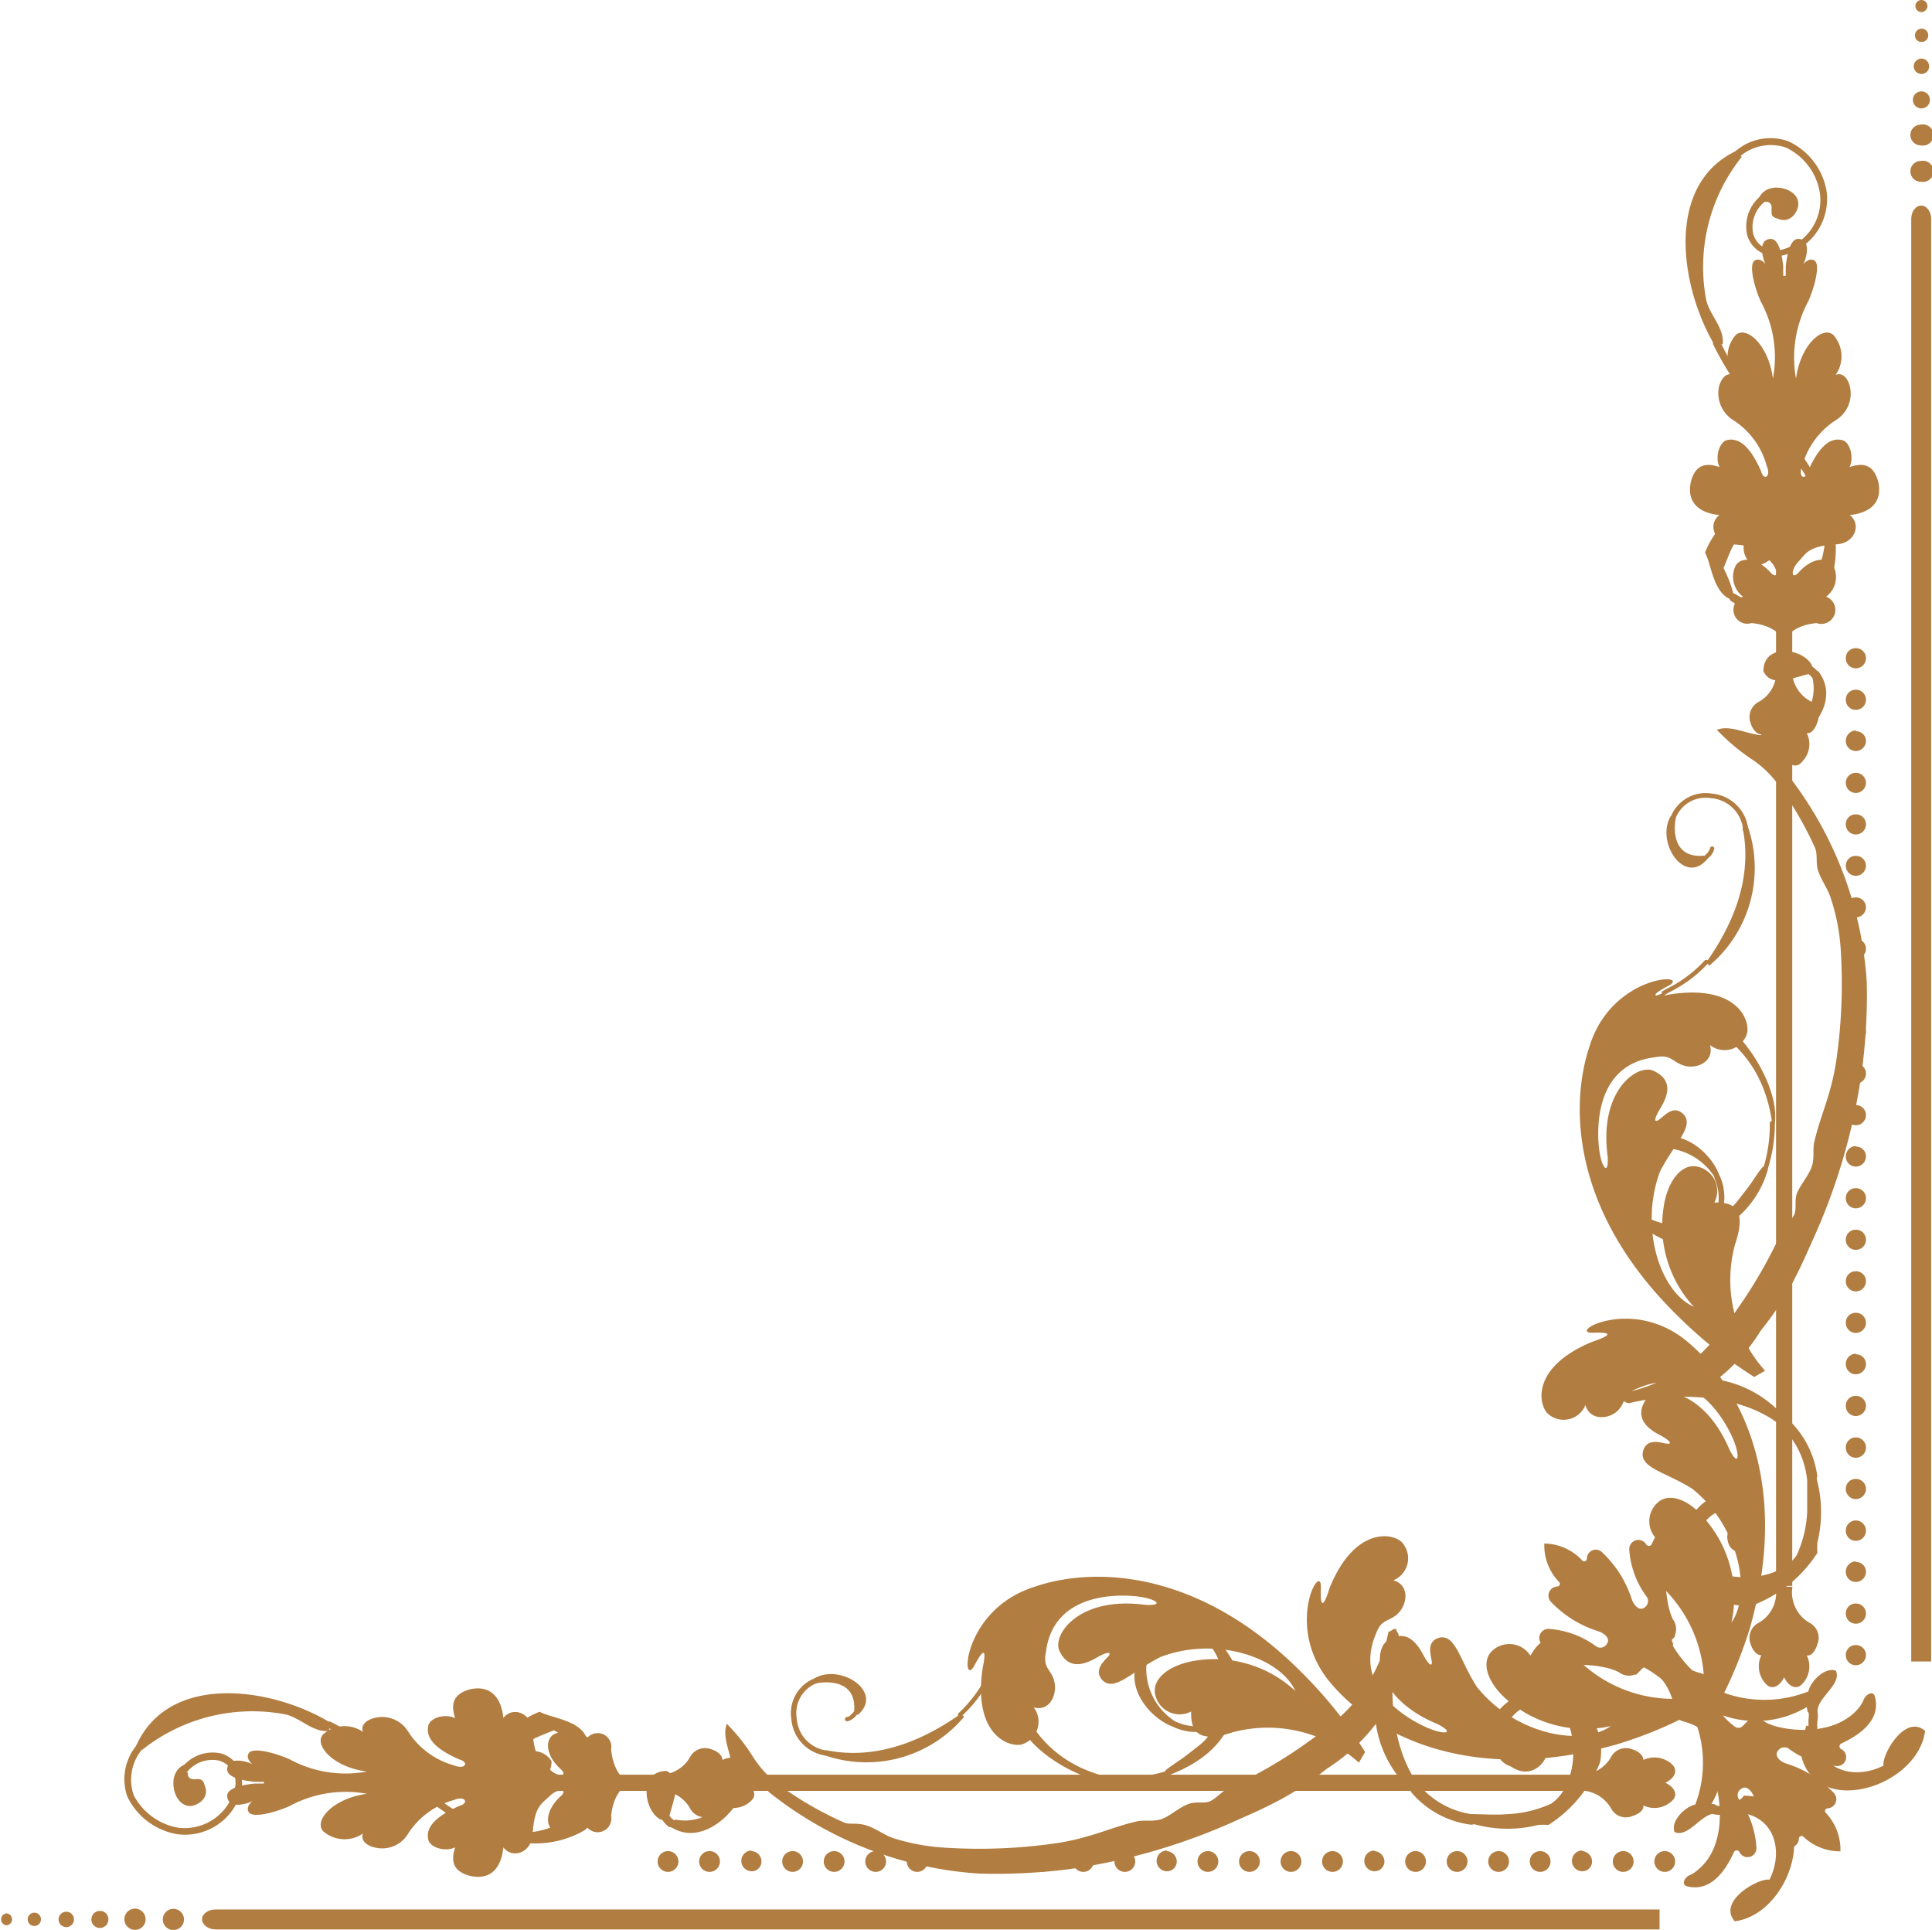 <svg xmlns="http://www.w3.org/2000/svg" viewBox="0 0 93.04 92.92"><defs><style>.cls-1,.cls-2{fill:#b17d41;}.cls-1{fill-rule:evenodd;}</style></defs><g id="レイヤー_2" data-name="レイヤー 2"><g id="レイヤー_1-2" data-name="レイヤー 1"><path class="cls-1" d="M85.66,68.56c-1.66-1.29-4.56-1.63-7.2-1-.2,0-.21-.12-.37-.13,0-.2.12-.21.12-.37a7.48,7.48,0,0,0,4.47-2.73,23.11,23.11,0,0,0,3.11-5c.16-.32.5-.58.62-.86s0-.66.12-1,.62-.93.74-1.36,0-.83.13-1.24c.27-1.14.74-2.07,1-3.6a25.74,25.74,0,0,0,.25-5.46,9.8,9.8,0,0,0-.5-2.61c-.15-.46-.5-.89-.62-1.37-.08-.33,0-.71-.12-1A16.68,16.68,0,0,0,85.79,38a5.07,5.07,0,0,0-1.5-1.49,9.89,9.89,0,0,1-1.61-1.37c.77-.3,1.69.4,2.61.25a2.26,2.26,0,0,0,2-2.73l.17-.16.08-.21c1.25,1.55-.64,3.55-2.23,3.84-.1.53.5.8.74,1.12a18.12,18.12,0,0,1,3.85,10.06,27.89,27.89,0,0,1-.25,4.34,29.29,29.29,0,0,1-2.36,8.07c-.34.77-.61,1.37-1,2.11a14.94,14.94,0,0,1-1.49,2.23,9,9,0,0,1-2.11,2.36A5.43,5.43,0,0,1,86,68.31l-.21.09Z"/><path class="cls-1" d="M87.09,32.21l.06.23c-.85.2-1.83.69-2.23-.12,0-1.41,2-1.09,2.35-.25Z"/><path class="cls-1" d="M87.25,71.11l.15-.19a6.11,6.11,0,0,1,.12,3.35,4.08,4.08,0,0,0,0,.5,6.41,6.41,0,0,1-3,2.48c-1.37.27-2.3-.48-3.35-1.12-.84-2.1.78-5.08,2.86-3.85l-.19.15.06.23A1.79,1.79,0,0,0,81.81,75c.58,1.21,3.75,1.35,4.72-.13a5.6,5.6,0,0,0,.5-2.11c0-.56,0-1.09,0-1.74Z"/><path class="cls-1" d="M84.52,73.09l.15-.18c1.1,1.48-1.41,2.63-1.49,1.11,0-.73.81-.46,1.11-1Z"/><path class="cls-2" d="M87.63,32.53a.19.19,0,0,1-.36.1,1,1,0,0,0-.28-.24.2.2,0,0,1-.08-.27.21.21,0,0,1,.28-.08,1.26,1.26,0,0,1,.41.38.2.2,0,0,1,0,.11Z"/><path class="cls-2" d="M84.73,73.09a.22.22,0,0,1-.18.21.21.21,0,0,1-.23-.18c0-.21-.21-.37-.53-.5a.2.2,0,0,1,.14-.38,1.06,1.06,0,0,1,.8.83v0Z"/><path class="cls-2" d="M87.5,71.11a.25.25,0,0,1-.22.24.25.25,0,0,1-.27-.22,4.09,4.09,0,0,0-1.35-2.55.24.24,0,0,1,0-.34.25.25,0,0,1,.34,0,4.55,4.55,0,0,1,1.52,2.87v0Z"/><path class="cls-1" d="M68.36,86c-1.29-1.66-1.62-4.56-1-7.2,0-.2-.12-.21-.12-.37-.21,0-.22.12-.37.13A7.55,7.55,0,0,1,64.14,83a23.28,23.28,0,0,1-5,3.11c-.33.17-.59.5-.87.62s-.66,0-1,.12c-.49.16-.94.62-1.37.75s-.82,0-1.24.12c-1.14.27-2.07.74-3.6,1a25.74,25.74,0,0,1-5.46.25A10.23,10.23,0,0,1,43,88.5c-.46-.16-.88-.51-1.36-.63s-.71,0-1-.12a17.06,17.06,0,0,1-2.85-1.61,5.16,5.16,0,0,1-1.49-1.49A9.08,9.08,0,0,0,35,83c-.29.78.4,1.7.26,2.61a2.29,2.29,0,0,1-2.74,2l-.16.16-.21.08c1.55,1.25,3.56-.64,3.85-2.23.52-.1.79.5,1.12.74a18.09,18.09,0,0,0,10,3.85A27.89,27.89,0,0,0,51.48,90a29.52,29.52,0,0,0,8.07-2.35c.77-.34,1.38-.61,2.11-1a14.77,14.77,0,0,0,2.24-1.49A9.15,9.15,0,0,0,66.26,83a5.38,5.38,0,0,0,1.86,3.35l.08-.21Z"/><path class="cls-1" d="M32,87.44l.22.06c.2-.85.7-1.83-.12-2.23-1.4,0-1.08,2-.25,2.36Z"/><path class="cls-1" d="M70.91,87.61l-.19.14a6,6,0,0,0,3.35.12,4.08,4.08,0,0,1,.5,0,6.38,6.38,0,0,0,2.48-3c.27-1.38-.47-2.31-1.11-3.36-2.11-.84-5.09.78-3.85,2.86l.14-.19.23.06a1.79,1.79,0,0,1,2.36-2.11c1.22.58,1.35,3.75-.13,4.72a5.6,5.6,0,0,1-2.11.5c-.55.05-1.09,0-1.74,0Z"/><path class="cls-1" d="M72.9,84.88l-.19.14c1.48,1.1,2.63-1.41,1.11-1.49-.73,0-.46.81-1,1.12Z"/><path class="cls-2" d="M32.33,88a.21.21,0,0,0,.17-.1.2.2,0,0,0-.06-.27.87.87,0,0,1-.25-.28.2.2,0,0,0-.35.2,1.56,1.56,0,0,0,.38.42.23.23,0,0,0,.11,0Z"/><path class="cls-2" d="M72.9,85.08a.2.2,0,0,0,.2-.18.21.21,0,0,0-.18-.23c-.21,0-.37-.21-.49-.53a.21.21,0,0,0-.39.15,1.06,1.06,0,0,0,.83.79Z"/><path class="cls-2" d="M70.91,87.85a.24.24,0,0,0,.24-.22.25.25,0,0,0-.22-.27A4.06,4.06,0,0,1,68.39,86,.25.25,0,0,0,68,86a.24.24,0,0,0,0,.34,4.5,4.5,0,0,0,2.86,1.52Z"/><path class="cls-1" d="M83.28,86.81c.23-.13.46,0,.7-.35,4,.07,2.48,5.67-.44,6.05-.87-1,1.24-2.13,1.67-2,.74-1.44.21-3.32-1.85-3.24V87Z"/><path class="cls-1" d="M82.57,87.11v.22c-.64,0-1.28,1.18-1.93.88-.2-.55.55-1.24,1-1.32A5.66,5.66,0,0,0,81.69,83a5.9,5.9,0,0,0-2.54-2.73l.2-.11,0-.23a3.08,3.08,0,0,1,1.13.26,4.81,4.81,0,0,1,1.94,6.67c.09,0,.17,0,.26.09Z"/><path class="cls-2" d="M78.56,79.9a.18.18,0,0,1,.07-.05,1,1,0,0,1,.83.07.22.22,0,0,1,.08.29.21.21,0,0,1-.29.08.54.54,0,0,0-.46,0,.23.23,0,0,1-.28-.12.21.21,0,0,1,0-.23Z"/><path class="cls-2" d="M82.42,87a.2.2,0,0,1,.18-.06,1.5,1.5,0,0,0,.41,0,1.27,1.27,0,0,1,.34,0,.2.2,0,0,1,.22.2.21.21,0,0,1-.2.22l-.28,0a1.6,1.6,0,0,1-.54,0,.21.21,0,0,1-.13-.36Z"/><path class="cls-1" d="M87,83.08c-.13.23,0,.47-.35.7.07,4,5.67,2.49,6.06-.44-1-.86-2.13,1.25-2,1.67-1.45.75-3.32.22-3.25-1.84h-.23Z"/><path class="cls-1" d="M87.3,82.38h.23c0-.65,1.18-1.29.88-1.94-.55-.19-1.25.56-1.32,1a5.74,5.74,0,0,1-4,.09A5.86,5.86,0,0,1,80.42,79l-.12.21-.23,0a3.19,3.19,0,0,0,.26,1.14A4.81,4.81,0,0,0,87,82.2c.06.09,0,.18.09.26Z"/><path class="cls-2" d="M80.1,78.37a.13.13,0,0,0,0,.07,1,1,0,0,0,.07.82.21.21,0,0,0,.29.08.2.2,0,0,0,.08-.28.61.61,0,0,1,0-.47.21.21,0,0,0-.12-.27.2.2,0,0,0-.22.05Z"/><path class="cls-2" d="M87.15,82.23a.21.21,0,0,0-.06.17,1.19,1.19,0,0,1,0,.41c0,.12,0,.23,0,.35a.23.23,0,0,0,.2.22.23.23,0,0,0,.23-.2,1.45,1.45,0,0,1,0-.29,1.58,1.58,0,0,0,0-.54.2.2,0,0,0-.24-.18.23.23,0,0,0-.12.06Z"/><path class="cls-1" d="M54.11,85.81C52.72,86,50.8,85,49.81,84c-.32-.3-.64-.9-1-1.3A5.65,5.65,0,0,1,48,80.51l-.11,0-.12,0c.21-.34.21-.87.54-1.08l.09.12.14,0c.32,3.29,2.14,5.68,5.53,6.14l0,.14Z"/><path class="cls-1" d="M46.33,82.57l.1.09a6.14,6.14,0,0,1-6.76,1.84l.12-.09,0-.14c2.64.54,5-.68,6.6-1.84Z"/><path class="cls-1" d="M39.33,80.91l-.12-.09c1.23-.76,3.42.65,2.08,1.77v-.16h-.16c.12-1.23-.77-1.56-1.84-1.38Z"/><path class="cls-1" d="M56.22,85.36l-.12-.09c.28-.26.73-.5,1.15-.84s.92-.65,1-1c0-.07-.11-.06-.15-.08l0-.14L58,83.12c1.58-.44,1-3.39.08-4.07-.42-.17-1-.16-1.31-.46l0-.07,0-.08c1.58-.31,2.36,1,2.91,2.15.06,2.84-1.43,4.14-3.45,4.91Z"/><path class="cls-1" d="M56.68,83.06l0,.14c-1.25-.32-2.82-2.14-1.62-3.68l.09.11.14,0A3,3,0,0,0,56.79,83Z"/><path class="cls-2" d="M47.85,80.37h0a.11.11,0,0,1,0,.15l-.12.21a6.38,6.38,0,0,1-1.43,1.91.1.1,0,1,1-.13-.16,6.27,6.27,0,0,0,1.37-1.85l.13-.22a.11.11,0,0,1,.09,0Z"/><path class="cls-2" d="M41.29,82.33a.09.09,0,0,1,.07,0,.09.09,0,0,1,0,.14l-.12.12a.77.77,0,0,1-.43.29.11.11,0,0,1-.12-.09.12.12,0,0,1,.09-.12c.12,0,.21-.11.31-.22l.14-.14.07,0Z"/><path class="cls-2" d="M39.33,80.78a.14.14,0,0,1,.12.09.13.13,0,0,1-.08.16,1.54,1.54,0,0,0-1,1.72,1.66,1.66,0,0,0,1.48,1.54.12.12,0,0,1,.11.14.11.11,0,0,1-.13.11,1.93,1.93,0,0,1-1.72-1.77,1.8,1.8,0,0,1,1.23-2Z"/><path class="cls-2" d="M48.39,79.13a.11.11,0,0,1,.11.11,1.14,1.14,0,0,1,0,.26.13.13,0,0,1-.14.09.12.12,0,0,1-.09-.14,1.23,1.23,0,0,0,0-.2.12.12,0,0,1,.12-.12Z"/><path class="cls-2" d="M56.68,82.92h0a2.23,2.23,0,0,0,1.37.15.13.13,0,0,1,.17.1.15.15,0,0,1-.1.17,2.58,2.58,0,0,1-1.55-.16.15.15,0,0,1-.07-.19.13.13,0,0,1,.13-.08Z"/><path class="cls-2" d="M56.22,85.24a.12.12,0,0,1,.11.08.12.12,0,0,1-.07.15,7.16,7.16,0,0,1-2,.35l-.22,0a.14.14,0,0,1-.13-.11A.13.13,0,0,1,54,85.6h.22a7.34,7.34,0,0,0,2-.34Z"/><path class="cls-2" d="M56.75,78.4a.12.12,0,1,1,0,.23,1.6,1.6,0,0,0-1.46,1,.11.11,0,0,1-.14.07.12.12,0,0,1-.08-.15,1.82,1.82,0,0,1,1.67-1.19Z"/><path class="cls-1" d="M85.46,54.17c.23-1.38-.81-3.3-1.77-4.29-.31-.33-.9-.65-1.3-1A5.5,5.5,0,0,0,80.16,48l0-.11,0-.12c-.33.21-.86.21-1.07.54l.11.09,0,.14c3.29.31,5.68,2.13,6.14,5.53l.14,0Z"/><path class="cls-1" d="M82.22,46.39l.09.11a6.14,6.14,0,0,0,1.84-6.76l-.09.12-.14,0c.54,2.64-.68,5-1.84,6.6Z"/><path class="cls-1" d="M80.56,39.4l-.09-.12c-.77,1.23.65,3.42,1.76,2.07h-.15V41.2c-1.23.12-1.56-.77-1.38-1.84Z"/><path class="cls-1" d="M85,56.28l-.09-.11c-.27.28-.5.73-.84,1.15s-.65.92-1,1c-.07,0-.07-.11-.08-.15l-.14,0-.09-.12c-.44,1.57-3.39,1-4.07.08-.17-.42-.17-1-.46-1.31l-.07,0-.08,0c-.32,1.59,1,2.37,2.15,2.92a4.7,4.7,0,0,0,4.91-3.45Z"/><path class="cls-1" d="M82.71,56.75l.14,0c-.33-1.24-2.14-2.81-3.69-1.61l.12.09,0,.14a3,3,0,0,1,3.38,1.46Z"/><path class="cls-2" d="M80,47.92a.09.09,0,0,0,0,0,.11.11,0,0,0,.15,0l.21-.13a6.35,6.35,0,0,0,1.91-1.42.11.11,0,0,0-.17-.13,6.1,6.1,0,0,1-1.84,1.37l-.22.13a.09.09,0,0,0,0,.09Z"/><path class="cls-2" d="M82,41.35a.11.11,0,0,0,0,.08.11.11,0,0,0,.15,0l.12-.12a.79.79,0,0,0,.28-.43.09.09,0,0,0-.08-.12.1.1,0,0,0-.12.09.69.69,0,0,1-.22.31l-.14.14a.14.14,0,0,0,0,.06Z"/><path class="cls-2" d="M80.43,39.4a.12.12,0,0,0,.09.11.13.13,0,0,0,.16-.08,1.55,1.55,0,0,1,1.71-1,1.68,1.68,0,0,1,1.55,1.49.13.13,0,1,0,.25,0,1.93,1.93,0,0,0-1.77-1.71,1.8,1.8,0,0,0-2,1.23s0,0,0,0Z"/><path class="cls-2" d="M78.78,48.45a.11.11,0,0,0,.11.12,1.15,1.15,0,0,0,.26,0,.11.11,0,0,0,.09-.13.12.12,0,0,0-.14-.1.69.69,0,0,1-.2,0,.11.11,0,0,0-.12.11Z"/><path class="cls-2" d="M82.57,56.75a.11.11,0,0,0,0,0,2.23,2.23,0,0,1,.15,1.37.14.14,0,0,0,.1.17.13.13,0,0,0,.16-.1,2.5,2.5,0,0,0-.15-1.55.14.14,0,0,0-.19-.07.13.13,0,0,0-.08.13Z"/><path class="cls-2" d="M84.89,56.28a.11.11,0,0,0,.08.11.11.11,0,0,0,.15-.07,7.46,7.46,0,0,0,.35-2l0-.22a.13.13,0,0,0-.11-.13.12.12,0,0,0-.13.11l0,.22a7.26,7.26,0,0,1-.33,2s0,0,0,0Z"/><path class="cls-2" d="M78.05,56.82a.11.11,0,0,0,.11.12.12.12,0,0,0,.12-.12,1.57,1.57,0,0,1,1-1.45.12.12,0,0,0-.08-.22,1.81,1.81,0,0,0-1.19,1.67Z"/><path class="cls-1" d="M6.53,84.12C8.09,80.48,13.16,81.23,16,83l-.17.13.05.21c-.81.11-1.4-.64-2.17-.8a8.52,8.52,0,0,0-6.87,1.72l-.13-.17Z"/><path class="cls-1" d="M24.67,88.44l-.06-.21c2.81.24,4.46-1.86,3.44-4.11l.19-.08.15-.15a2.92,2.92,0,0,1-.23,4.23,4.71,4.71,0,0,1-3.66.46Z"/><path class="cls-1" d="M28.11,83.83l-.18.06a6.92,6.92,0,0,1-1.26-.58c-.9.4-2,.62-1.94,2l-.21-.06-.14.17c-1.26-1.18.49-2.58,1.61-3,.53.31,2.06.4,2.29,1.37Z"/><path class="cls-1" d="M24.92,85.75l.15-.15h.12c.07-.06-.31-.78,0-1.14a1,1,0,0,1,1.37.34,1.18,1.18,0,0,1-1.83,1Z"/><path class="cls-1" d="M8.89,85.24l.16.13v.12c.17.41.68-.1.8.46.31.66-.45,1.08-.8,1-.76-.12-1.05-1.67-.12-2Z"/><path class="cls-2" d="M25.12,85.75a.2.2,0,0,1-.07.16.2.2,0,0,1-.28,0l-.12-.12a1,1,0,0,1-.33-.51.2.2,0,0,1,.39-.09.72.72,0,0,0,.23.31l.14.15a.2.2,0,0,1,0,.13Z"/><path class="cls-2" d="M28.44,84a.19.19,0,0,1-.09.16.2.2,0,0,1-.28-.06l0-.06s-.07-.1-.1-.16a.21.21,0,0,1,.08-.27.2.2,0,0,1,.27.09l.07.11.06.08a.2.2,0,0,1,0,.11Z"/><path class="cls-2" d="M24.85,88.44a0,0,0,0,1,0,0,.17.17,0,0,1-.2.15c-2.17-.34-3.78-1.66-5.33-3a15.33,15.33,0,0,0-3.52-2.4A.18.18,0,0,1,15.7,83a.17.17,0,0,1,.23-.09,16.1,16.1,0,0,1,3.61,2.46c1.58,1.31,3.08,2.55,5.16,2.87a.19.19,0,0,1,.15.17Z"/><path class="cls-2" d="M11.66,85.83a2.1,2.1,0,0,1-.06.48,2.8,2.8,0,0,1-3.1,2,3.28,3.28,0,0,1-2.37-1.81A2.55,2.55,0,0,1,6.61,84a.16.16,0,1,1,.26.2,2.28,2.28,0,0,0-.43,2.24A3,3,0,0,0,8.56,88a2.48,2.48,0,0,0,2.72-1.79,1.11,1.11,0,0,0-.74-1.44A1.57,1.57,0,0,0,9,85.33a.16.16,0,0,1-.23,0,.17.17,0,0,1,0-.23,1.86,1.86,0,0,1,1.88-.67,1.38,1.38,0,0,1,1,1.36Z"/><path class="cls-1" d="M83.76,7.2c-3.63,1.56-2.88,6.63-1.14,9.5l.13-.17.21.06c.1-.81-.64-1.41-.8-2.18a8.49,8.49,0,0,1,1.72-6.86l-.17-.14Z"/><path class="cls-1" d="M88.09,25.34l-.21-.05c.23,2.8-1.86,4.46-4.12,3.43l-.08.19-.15.15a2.93,2.93,0,0,0,4.24-.23,4.74,4.74,0,0,0,.46-3.66Z"/><path class="cls-1" d="M83.48,28.78l0-.18A6.2,6.2,0,0,0,83,27.35c.4-.91.61-2,2-2l-.06-.21.17-.13c-1.18-1.26-2.58.49-3,1.6.31.53.39,2.06,1.37,2.29Z"/><path class="cls-1" d="M85.4,25.59l-.15.15v.12c-.07.07-.79-.3-1.14,0a1,1,0,0,0,.34,1.37,1.18,1.18,0,0,0,1-1.83Z"/><path class="cls-1" d="M84.88,9.57l.14.15h.12c.41.18-.1.68.45.8.67.32,1.09-.45,1-.8C86.51,9,85,8.67,84.68,9.61Z"/><path class="cls-2" d="M85.4,25.8a.21.21,0,0,0,.15-.07.2.2,0,0,0,0-.29l-.12-.11A1,1,0,0,0,84.9,25a.21.21,0,0,0-.25.15.22.22,0,0,0,.16.25.77.77,0,0,1,.31.22l.15.14a.21.21,0,0,0,.13.05Z"/><path class="cls-2" d="M83.68,29.11a.2.2,0,0,0,.11-.36l-.06-.05-.16-.1a.2.2,0,0,0-.27.09.2.2,0,0,0,.08.26l.12.07.07.06a.23.23,0,0,0,.11,0Z"/><path class="cls-2" d="M88.09,25.52h0a.18.18,0,0,0,.15-.2c-.34-2.18-1.67-3.78-3-5.33a15.39,15.39,0,0,1-2.4-3.53.19.19,0,0,0-.24-.09.17.17,0,0,0-.09.23,16.1,16.1,0,0,0,2.46,3.61c1.31,1.59,2.54,3.08,2.87,5.16a.17.17,0,0,0,.17.15Z"/><path class="cls-2" d="M85.48,12.33a1.66,1.66,0,0,0,.48-.06,2.8,2.8,0,0,0,2-3.09,3.25,3.25,0,0,0-1.82-2.37,2.55,2.55,0,0,0-2.56.47.17.17,0,1,0,.19.27,2.29,2.29,0,0,1,2.25-.44,2.93,2.93,0,0,1,1.61,2.12A2.46,2.46,0,0,1,85.88,12a1.11,1.11,0,0,1-1.45-.74A1.57,1.57,0,0,1,85,9.7a.17.17,0,1,0-.2-.27,1.89,1.89,0,0,0-.66,1.89,1.38,1.38,0,0,0,1.36,1Z"/><polygon class="cls-2" points="12.71 85.45 75.8 85.45 75.8 86.23 12.71 86.23 12.71 85.45 12.71 85.45"/><path class="cls-2" d="M35.85,85.84c.47-.23.61-.61.33-.88a1.25,1.25,0,0,0-1.39-.22c0-.24-.28-.44-.53-.51a.82.82,0,0,0-1,.32,1.68,1.68,0,0,1-1.77.88l0,.41,0,.39a1.71,1.71,0,0,1,1.77.89.81.81,0,0,0,1,.32c.25-.07.57-.26.53-.51a1.22,1.22,0,0,0,1.39-.23C36.46,86.44,36.32,86.06,35.85,85.84Z"/><path class="cls-2" d="M12.24,85.88c-.79.08-1.54.3-1.23.83.19.34.93.14,1.18,0-.17.1-.37.38-.18.58s1,.07,1.92-.32a5.66,5.66,0,0,1,3.74-.6c-1.63.22-2.56,1.28-2.11,1.8a1.56,1.56,0,0,0,1.92.11c-.14.38.26.62.59.68a1.45,1.45,0,0,0,1.57-.65,3.84,3.84,0,0,1,2.22-1.64c.55-.23.74.15.27.28-1.53.67-1.59,1.27-1.5,1.64s.8.59,1.29.36c-.23.69-.08,1.16.71,1.37,1,.23,1.51-.38,1.61-1.37.44.57,1.36.27,1.41-.65.09-1.34.42-1.43.82-1.82s.9-.34.54,0c-.82.74-.75,1.56-.23,1.73a1.17,1.17,0,0,0,1.39-.4.66.66,0,0,0,1.26-.37c.15-1.53,1.15-1.75,1.44-1.72Z"/><path class="cls-2" d="M12.24,85.79c-.79-.08-1.54-.3-1.23-.83.19-.34.93-.14,1.18,0-.17-.1-.37-.38-.18-.58s1-.07,1.92.32a5.66,5.66,0,0,0,3.74.6C16,85.08,15.11,84,15.56,83.51a1.55,1.55,0,0,1,1.92-.12c-.14-.38.26-.61.59-.68a1.47,1.47,0,0,1,1.57.64A3.83,3.83,0,0,0,21.86,85c.55.23.74-.15.27-.28-1.53-.66-1.59-1.27-1.5-1.64s.8-.59,1.29-.35c-.23-.7-.08-1.17.71-1.39,1-.22,1.51.4,1.61,1.38.44-.57,1.36-.27,1.41.66.09,1.34.42,1.41.82,1.81s.9.35.54,0c-.82-.74-.75-1.56-.23-1.73a1.19,1.19,0,0,1,1.39.4.66.66,0,0,1,1.26.37C29.58,85.8,30.58,86,30.87,86Z"/><path class="cls-2" d="M80.2,85.84c.47-.23.61-.61.33-.88a1.25,1.25,0,0,0-1.39-.22c0-.24-.28-.44-.53-.51a.82.82,0,0,0-1,.32,1.68,1.68,0,0,1-1.77.88l0,.41,0,.39a1.72,1.72,0,0,1,1.77.89.8.8,0,0,0,1,.32c.25-.07.57-.26.53-.51a1.22,1.22,0,0,0,1.39-.23C80.81,86.44,80.67,86.06,80.2,85.84Z"/><path class="cls-2" d="M86.83,88.42a.13.13,0,0,0-.2.11.43.43,0,0,1-.71.32,5.24,5.24,0,0,1-1.45-2.32c-.1-.28-.35-.58-.6-.41a.36.36,0,0,0-.14.5,4.26,4.26,0,0,1,.85,2.3.43.43,0,0,1-.81.26.15.15,0,0,0-.27,0c-.73,1.61-1.59,1.82-2.27,1.64-.27-.08-.11-.44.16-.54A1.41,1.41,0,0,0,81.8,90c1.5-1.25,1-3.89.68-4.48a.81.81,0,0,1-.1-.75s0,0,0-.05a0,0,0,0,1,0-.07l.3-.3a.28.28,0,0,0,0-.35,2.79,2.79,0,0,0-1.6-1.11c-.46-.12-.75-.65-.41-1l.38-.39h0l.39-.39c.34-.34.87,0,1,.43a2.83,2.83,0,0,0,1.1,1.59.29.29,0,0,0,.36,0l.3-.3s.05,0,.07,0,0,0,0,0a.83.83,0,0,1,.75.09c.59.38,3.23.83,4.48-.67a1.67,1.67,0,0,0,.25-.41c.1-.26.45-.44.53-.18.2.68,0,1.54-1.61,2.29a.15.15,0,0,0,0,.27.43.43,0,0,1-.25.81,4.18,4.18,0,0,1-2.3-.85.39.39,0,0,0-.51.13c-.17.25.12.51.4.6a5.41,5.41,0,0,1,2.32,1.44.44.44,0,0,1-.31.72c-.11,0-.18.13-.1.21a2.59,2.59,0,0,1,.71,1.86,0,0,0,0,1,0,0h0A2.55,2.55,0,0,1,86.83,88.42Z"/><path class="cls-1" d="M77.83,84c-7.1,2-11.66-.55-13.65-2.85-2.45-2.73-.52-6.08-.57-4.69s.29.43.42,0c1.19-2.93,3-2.66,3.46-2.22a1.14,1.14,0,0,1-.39,1.85c.77.22.69,1.1.26,1.56s-.82.25-1.09,1c-1.2,2.76,1.8,4.28,2.59,4.59s1.19.19.36-.23c-3-1.24-3.11-3.51-2.42-4,.89-.61,1.42.07,1.73.65s.47.61.41.27-.22-.89.35-1.07c.8-.21,1,1.07,1.83,2.36,1.8,2.26,5,2.92,6.45,1.89a5.73,5.73,0,0,1-4.78-1.09c-1.11-.85-1.48-1.9-1-2.46a1.2,1.2,0,0,1,1.91.16c.35-.59.89-1.4,2.22.12a6.53,6.53,0,0,0,6,1.82v.6A20.23,20.23,0,0,1,77.83,84Z"/><path class="cls-1" d="M65.74,84.36l-.3.51a6.55,6.55,0,0,0-6.08-1.46c-1.92.64-2-.33-2-1a1.2,1.2,0,0,1-1.73-.83c-.16-.75.69-1.46,2.07-1.64a5.73,5.73,0,0,1,4.68,1.48c-.72-1.61-3.82-2.67-6.51-1.63-1.37.7-2.2,1.69-2.78,1.11-.4-.45,0-.85.24-1.1s.07-.32-.49,0-1.36.66-1.82-.31c-.36-.77.93-2.64,4.11-2.22.92.06.63-.25-.2-.38s-4.19-.33-4.56,2.65c-.17.82.28.83.41,1.45s-.23,1.43-1,1.22a1.14,1.14,0,0,1-.6,1.79c-.66.13-2.32-.53-1.86-3.67.08-.39.27-1.38-.39-.15s-.63-2.65,2.87-3.77c2.88-1,8.11-.89,13.21,4.45A20.45,20.45,0,0,1,65.74,84.36Z"/><polygon class="cls-2" points="85.53 13.28 85.53 76.36 86.31 76.36 86.31 13.28 85.53 13.28 85.53 13.28"/><path class="cls-2" d="M85.92,36.41c-.23.47-.61.61-.87.33a1.22,1.22,0,0,1-.23-1.38c-.24,0-.44-.29-.51-.53a.83.83,0,0,1,.32-1A1.66,1.66,0,0,0,85.51,32l.41,0,.4,0a1.69,1.69,0,0,0,.88,1.77.82.82,0,0,1,.32,1c-.07.24-.26.57-.51.53a1.2,1.2,0,0,1-.23,1.38C86.53,37,86.14,36.88,85.92,36.41Z"/><path class="cls-2" d="M86,12.8c.09-.79.3-1.53.83-1.23.34.19.14.94,0,1.18.1-.16.38-.36.58-.18s.07,1-.32,1.92a5.74,5.74,0,0,0-.6,3.74c.22-1.63,1.29-2.56,1.8-2.1a1.55,1.55,0,0,1,.11,1.92c.38-.15.62.25.69.58a1.5,1.5,0,0,1-.65,1.58,3.83,3.83,0,0,0-1.65,2.22c-.22.55.15.73.28.26.67-1.53,1.27-1.58,1.64-1.5s.59.81.36,1.3c.7-.24,1.16-.09,1.38.7.22,1-.39,1.51-1.37,1.61.57.44.26,1.37-.66,1.41-1.35.09-1.42.42-1.81.83s-.35.9,0,.53c.73-.82,1.55-.75,1.72-.23a1.18,1.18,0,0,1-.39,1.39A.66.66,0,0,1,87.48,30c-1.53.15-1.75,1.15-1.72,1.45Z"/><path class="cls-2" d="M85.87,12.8c-.08-.79-.3-1.53-.83-1.23-.33.19-.14.94,0,1.18-.09-.16-.37-.36-.57-.18s-.08,1,.31,1.92a5.61,5.61,0,0,1,.6,3.74c-.21-1.63-1.28-2.56-1.79-2.1a1.56,1.56,0,0,0-.12,1.92c-.37-.15-.61.25-.69.58a1.53,1.53,0,0,0,.66,1.58,3.79,3.79,0,0,1,1.64,2.22c.23.55-.15.73-.27.26-.67-1.53-1.28-1.58-1.64-1.5s-.6.81-.36,1.3c-.7-.24-1.17-.09-1.38.7-.22,1,.39,1.51,1.37,1.61-.57.44-.26,1.37.66,1.41,1.34.09,1.42.42,1.81.83s.35.9,0,.53c-.74-.82-1.56-.75-1.73-.23a1.2,1.2,0,0,0,.4,1.39A.66.66,0,0,0,84.35,30c1.53.15,1.75,1.15,1.72,1.45Z"/><path class="cls-2" d="M85.92,80.76c-.23.47-.61.61-.87.33a1.23,1.23,0,0,1-.23-1.39c-.24,0-.44-.28-.51-.53a.82.82,0,0,1,.32-1,1.66,1.66,0,0,0,.88-1.77l.41,0,.4,0a1.69,1.69,0,0,0,.88,1.77.81.81,0,0,1,.32,1c-.07.25-.26.58-.51.54a1.2,1.2,0,0,1-.23,1.38C86.53,81.37,86.14,81.23,85.92,80.76Z"/><path class="cls-2" d="M32.17,89.13h0a.49.49,0,0,1,0,1h0a.49.49,0,1,1,0-1Zm2,0h0a.49.49,0,0,1,0,1h0a.49.49,0,1,1,0-1Zm2,0a.5.5,0,0,1,.5.49.47.47,0,0,1-.47.48h0a.49.49,0,1,1,0-1Zm2,0h0a.49.49,0,0,1,0,1h0a.49.49,0,1,1,0-1Zm2,0h0a.49.49,0,0,1,0,1h0a.49.49,0,1,1,0-1Zm2,0h0a.49.49,0,0,1,0,1h0a.49.49,0,1,1,0-1Zm2,0h0a.49.49,0,0,1,0,1h0a.49.49,0,1,1,0-1Zm2,0a.51.51,0,0,1,.5.49.47.47,0,0,1-.47.48h0a.49.49,0,1,1,0-1Zm2,0h0a.49.49,0,0,1,0,1h0a.49.49,0,1,1,0-1Zm2,0h0a.49.49,0,0,1,0,1h0a.49.49,0,1,1,0-1Zm2,0h0a.49.49,0,0,1,0,1h0a.49.49,0,1,1,0-1Zm2,0h0a.49.49,0,0,1,0,1h0a.49.49,0,1,1,0-1Zm2,0a.51.51,0,0,1,.5.49.47.47,0,0,1-.47.48h0a.49.49,0,1,1,0-1Zm2,0h0a.49.49,0,1,1,0,1h0a.49.49,0,1,1,0-1Zm2,0h0a.49.49,0,0,1,0,1h0a.49.49,0,1,1,0-1Zm2,0h0a.49.49,0,0,1,0,1h0a.49.49,0,1,1,0-1Zm2,0h0a.49.49,0,0,1,0,1h0a.49.49,0,1,1,0-1Zm2,0a.51.51,0,0,1,.5.49.47.47,0,0,1-.47.48h0a.49.49,0,1,1,0-1Zm2,0h0a.49.49,0,1,1,0,1h0a.49.49,0,1,1,0-1Zm2,0h0a.49.49,0,0,1,0,1h0a.49.49,0,1,1,0-1Zm2,0h0a.49.49,0,0,1,0,1h0a.49.49,0,1,1,0-1Zm2,0h0a.49.49,0,1,1,0,1h0a.49.49,0,1,1,0-1Zm2,0a.51.51,0,0,1,.5.49.47.47,0,0,1-.47.48h0a.49.49,0,1,1,0-1Zm2,0h0a.49.49,0,0,1,0,1h0a.49.49,0,1,1,0-1Zm2,0h0a.49.49,0,0,1,0,1h0a.49.49,0,1,1,0-1Z"/><path class="cls-2" d="M89.37,31.21a.48.48,0,0,1,.49.48v0a.49.49,0,0,1-.49.49.48.48,0,0,1-.48-.49v0a.47.47,0,0,1,.48-.48Zm0,2a.48.48,0,0,1,.49.48v0a.49.49,0,0,1-.49.49.48.48,0,0,1-.48-.49v0a.47.47,0,0,1,.48-.48Zm0,2a.47.47,0,0,1,.49.47v0a.49.49,0,0,1-.49.48.48.48,0,0,1-.48-.48.5.5,0,0,1,.48-.51Zm0,2a.49.49,0,0,1,.49.48v0a.49.49,0,0,1-.49.49.48.48,0,0,1-.48-.49v0a.48.48,0,0,1,.48-.48Zm0,2a.48.48,0,0,1,.49.48v0a.49.49,0,0,1-.49.49.48.48,0,0,1-.48-.49v0a.47.47,0,0,1,.48-.48Zm0,2a.48.48,0,0,1,.49.48v0a.49.49,0,0,1-.49.48.48.48,0,0,1-.48-.48v0a.47.47,0,0,1,.48-.48Zm0,2a.48.48,0,0,1,.49.48v0a.49.49,0,0,1-.49.48.48.48,0,0,1-.48-.48v0a.47.47,0,0,1,.48-.48Zm0,2a.47.47,0,0,1,.49.47v0a.49.49,0,0,1-.49.49.48.48,0,0,1-.48-.49.5.5,0,0,1,.48-.5Zm0,2a.48.48,0,0,1,.49.48v0a.49.49,0,0,1-.49.49.48.48,0,0,1-.48-.49v0a.47.47,0,0,1,.48-.48Zm0,2a.48.48,0,0,1,.49.48v0a.49.49,0,0,1-.49.49.48.48,0,0,1-.48-.49v0a.47.47,0,0,1,.48-.48Zm0,2a.48.48,0,0,1,.49.48v0a.49.49,0,0,1-.49.49.48.48,0,0,1-.48-.49v0a.47.47,0,0,1,.48-.48Zm0,2a.48.48,0,0,1,.49.48v0a.49.49,0,0,1-.49.49.48.48,0,0,1-.48-.49v0a.47.47,0,0,1,.48-.48Zm0,2a.47.47,0,0,1,.49.47v0a.49.49,0,0,1-.49.49.48.48,0,0,1-.48-.49.5.5,0,0,1,.48-.5Zm0,2a.48.48,0,0,1,.49.48v0a.49.49,0,0,1-.49.49.48.48,0,0,1-.48-.49v0a.47.47,0,0,1,.48-.48Zm0,2a.48.48,0,0,1,.49.48v0a.49.49,0,0,1-.49.49.48.48,0,0,1-.48-.49v0a.47.47,0,0,1,.48-.48Zm0,2a.48.48,0,0,1,.49.48v0a.49.49,0,0,1-.49.49.48.48,0,0,1-.48-.49v0a.47.47,0,0,1,.48-.48Zm0,2a.48.48,0,0,1,.49.48v0a.49.49,0,0,1-.49.49.48.48,0,0,1-.48-.49v0a.47.47,0,0,1,.48-.48Zm0,2a.47.47,0,0,1,.49.47v0a.49.49,0,0,1-.49.49.48.48,0,0,1-.48-.49.49.49,0,0,1,.48-.5Zm0,2a.48.48,0,0,1,.49.48v0a.49.49,0,0,1-.49.49.48.48,0,0,1-.48-.49v0a.47.47,0,0,1,.48-.48Zm0,2a.49.49,0,0,1,.49.49v0a.49.49,0,0,1-.49.49.48.48,0,0,1-.48-.49v0a.48.48,0,0,1,.48-.49Zm0,2a.48.48,0,0,1,.49.48v0a.49.49,0,0,1-.49.49.48.48,0,0,1-.48-.49v0a.47.47,0,0,1,.48-.48Zm0,2a.49.49,0,0,1,.49.49v0a.49.49,0,0,1-.49.49.48.48,0,0,1-.48-.49v0a.48.48,0,0,1,.48-.49Zm0,2a.47.47,0,0,1,.49.47v0a.49.49,0,0,1-.49.49.48.48,0,0,1-.48-.49.49.49,0,0,1,.48-.5Zm0,2a.48.48,0,0,1,.49.48v0a.49.49,0,0,1-.49.49.48.48,0,0,1-.48-.49v0a.47.47,0,0,1,.48-.48Zm0,2a.48.48,0,0,1,.49.48v0a.49.49,0,0,1-.49.49.48.48,0,0,1-.48-.49v0a.47.47,0,0,1,.48-.48Z"/><path class="cls-2" d="M92,8.25a.5.5,0,0,1,.5-.5.51.51,0,1,1,0,1A.5.5,0,0,1,92,8.25Z"/><path class="cls-2" d="M92,6.51a.5.5,0,0,1,.5-.51.51.51,0,1,1,0,1A.5.5,0,0,1,92,6.51Z"/><path class="cls-2" d="M92.16,3.19a.38.38,0,0,1,.37-.37.37.37,0,0,1,.37.37.36.36,0,0,1-.37.37A.37.37,0,0,1,92.16,3.19Z"/><path class="cls-2" d="M92.12,4.8a.41.41,0,1,1,.41.42A.41.41,0,0,1,92.12,4.8Z"/><path class="cls-2" d="M92.22,1.71a.32.32,0,1,1,.31.31A.31.31,0,0,1,92.22,1.71Z"/><path class="cls-2" d="M92.24.29a.29.29,0,0,1,.58,0,.29.29,0,0,1-.58,0Z"/><path class="cls-2" d="M76.21,75.15a.13.13,0,0,0,.21-.1.43.43,0,0,1,.71-.33A5.33,5.33,0,0,1,78.58,77c.1.28.35.58.6.41a.37.37,0,0,0,.14-.5,4.29,4.29,0,0,1-.86-2.3.44.44,0,0,1,.81-.26.15.15,0,0,0,.27,0c.74-1.61,1.6-1.83,2.27-1.63.27.07.11.43-.15.53a1.55,1.55,0,0,0-.42.25c-1.5,1.25-1,3.89-.67,4.48a.78.78,0,0,1,.09.75,0,0,0,0,0,0,0,0,0,0,0,1,0,.07l-.3.31a.25.25,0,0,0-.06.34,2.74,2.74,0,0,0,1.6,1.11c.47.12.76.65.42,1l-.38.39h0l-.38.39c-.34.34-.87,0-1-.43a2.86,2.86,0,0,0-1.1-1.59.28.28,0,0,0-.35,0l-.31.31h-.07s0,0,0,0a.79.79,0,0,1-.75-.1c-.59-.37-3.23-.82-4.47.68a1.41,1.41,0,0,0-.25.41c-.11.26-.46.44-.54.18-.19-.68,0-1.54,1.61-2.28a.15.15,0,0,0,0-.28.44.44,0,0,1,.25-.81,4.35,4.35,0,0,1,2.3.85.36.36,0,0,0,.51-.14c.17-.24-.11-.49-.4-.59a5.36,5.36,0,0,1-2.31-1.43.44.44,0,0,1,.31-.73.13.13,0,0,0,.1-.21,2.53,2.53,0,0,1-.72-1.86v0h0A2.53,2.53,0,0,1,76.21,75.15Z"/><path class="cls-2" d="M8.25,92.92a.51.51,0,0,1,0-1,.51.51,0,1,1,0,1Z"/><path class="cls-2" d="M6.51,92.92a.51.51,0,1,1,.5-.51A.5.5,0,0,1,6.51,92.92Z"/><path class="cls-2" d="M3.19,92.79a.38.38,0,0,1-.37-.38.37.37,0,0,1,.37-.36.36.36,0,0,1,.37.36A.37.37,0,0,1,3.19,92.79Z"/><path class="cls-2" d="M4.81,92.83a.41.41,0,1,1,0-.82.4.4,0,0,1,.41.4A.41.41,0,0,1,4.81,92.83Z"/><path class="cls-2" d="M1.71,92.73a.32.32,0,1,1,0-.63.32.32,0,0,1,0,.63Z"/><path class="cls-2" d="M.29,92.7a.29.29,0,0,1,0-.57.28.28,0,0,1,.29.28A.28.28,0,0,1,.29,92.7Z"/><path class="cls-1" d="M82.52,82.48h-.59a6.53,6.53,0,0,0-1.82-6c-1.52-1.33-.71-1.87-.13-2.22a1.2,1.2,0,0,1-.15-1.91c.56-.52,1.6-.15,2.45,1a5.72,5.72,0,0,1,1.1,4.78c1-1.43.37-4.65-1.89-6.45-1.3-.82-2.58-1-2.36-1.83.18-.57.73-.42,1.07-.35s.31-.1-.28-.41-1.25-.84-.64-1.73c.48-.69,2.74-.53,4,2.42.41.83.53.42.23-.37s-1.84-3.78-4.59-2.58c-.8.27-.58.65-1,1.08s-1.35.52-1.57-.26a1.13,1.13,0,0,1-1.84.39c-.45-.5-.71-2.26,2.21-3.45.39-.13,1.33-.47,0-.42s2-1.88,4.7.57c2.3,2,4.87,6.54,2.85,13.65A20.86,20.86,0,0,1,82.52,82.48Z"/><path class="cls-1" d="M81,63.56c-5.34-5.1-5.42-10.33-4.44-13.22,1.11-3.49,5-3.51,3.76-2.86s-.23.47.16.39c3.13-.46,3.79,1.2,3.66,1.86a1.13,1.13,0,0,1-1.79.59c.21.78-.6,1.16-1.21,1s-.63-.58-1.46-.41c-3,.36-2.78,3.73-2.65,4.56s.45,1.12.39.2c-.43-3.18,1.45-4.47,2.21-4.11,1,.46.66,1.26.32,1.82s-.29.72,0,.49.66-.64,1.1-.24c.59.58-.41,1.41-1.11,2.78-1,2.69,0,5.79,1.63,6.51a5.75,5.75,0,0,1-1.47-4.68c.17-1.38.89-2.23,1.63-2.07a1.2,1.2,0,0,1,.83,1.73c.68,0,1.66.06,1,2A6.53,6.53,0,0,0,85,66l-.52.3A21.26,21.26,0,0,1,81,63.56Z"/><path class="cls-2" d="M79.92,91.94H10.38c-.36,0-.65.21-.65.47s.29.49.65.49H79.92Z"/><path class="cls-2" d="M93,80V10.54c0-.35-.21-.64-.48-.64s-.48.29-.48.64V80Z"/></g></g></svg>